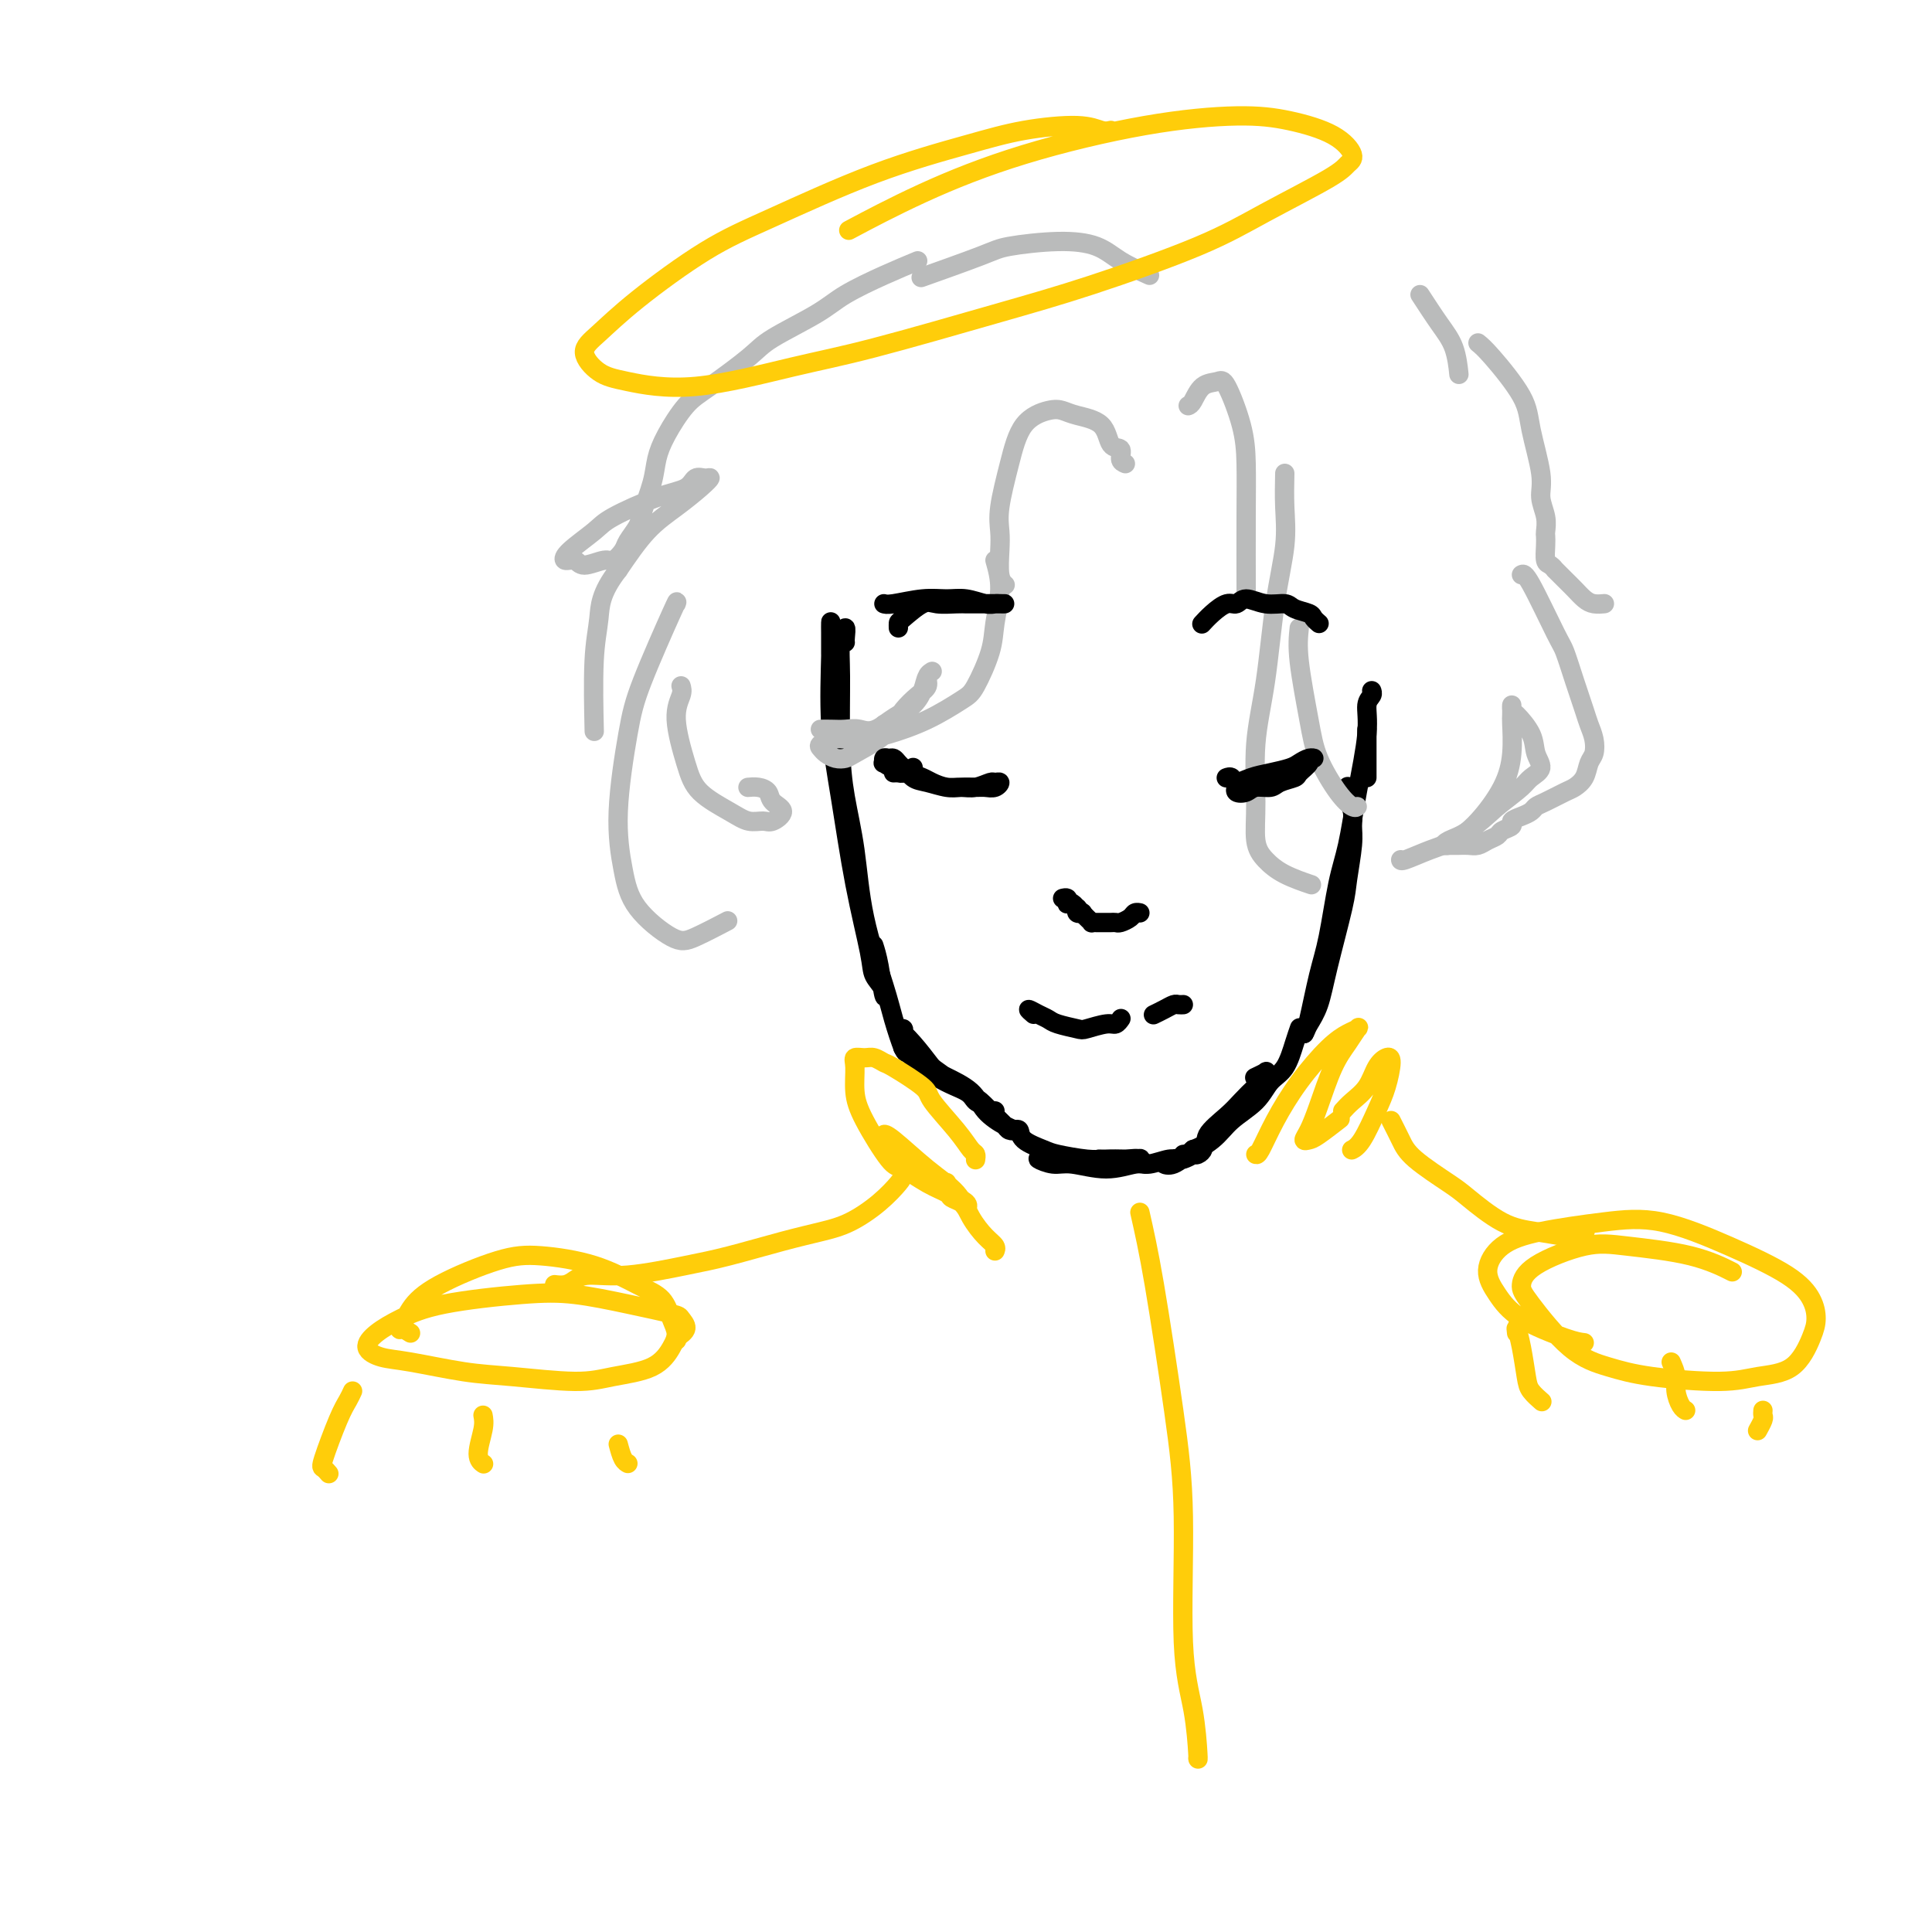 <svg viewBox='0 0 400 400' version='1.1' xmlns='http://www.w3.org/2000/svg' xmlns:xlink='http://www.w3.org/1999/xlink'><g fill='none' stroke='rgb(0,0,0)' stroke-width='4' stroke-linecap='round' stroke-linejoin='round'><path d='M172,135c0.000,0.430 0.000,0.860 0,0c-0.000,-0.860 -0.000,-3.010 0,-4c0.000,-0.990 0.000,-0.822 0,-1c-0.000,-0.178 -0.002,-0.704 0,-1c0.002,-0.296 0.006,-0.364 0,0c-0.006,0.364 -0.021,1.160 0,2c0.021,0.840 0.079,1.722 0,5c-0.079,3.278 -0.296,8.950 0,14c0.296,5.050 1.106,9.478 2,15c0.894,5.522 1.872,12.140 3,18c1.128,5.860 2.404,10.963 3,14c0.596,3.037 0.510,4.008 1,5c0.490,0.992 1.557,2.006 2,3c0.443,0.994 0.263,1.967 0,1c-0.263,-0.967 -0.609,-3.876 -1,-6c-0.391,-2.124 -0.826,-3.464 -1,-4c-0.174,-0.536 -0.087,-0.268 0,0'/><path d='M175,133c-0.031,-0.137 -0.061,-0.273 0,-1c0.061,-0.727 0.215,-2.043 0,-2c-0.215,0.043 -0.797,1.446 -1,3c-0.203,1.554 -0.026,3.258 0,7c0.026,3.742 -0.099,9.522 0,14c0.099,4.478 0.421,7.654 1,11c0.579,3.346 1.416,6.862 2,11c0.584,4.138 0.916,8.898 2,14c1.084,5.102 2.921,10.547 4,14c1.079,3.453 1.399,4.913 2,7c0.601,2.087 1.482,4.800 2,6c0.518,1.200 0.672,0.888 1,1c0.328,0.112 0.830,0.649 1,1c0.170,0.351 0.007,0.515 0,0c-0.007,-0.515 0.141,-1.710 0,-2c-0.141,-0.290 -0.573,0.325 -1,0c-0.427,-0.325 -0.850,-1.589 -1,-2c-0.150,-0.411 -0.028,0.032 0,0c0.028,-0.032 -0.037,-0.537 0,-1c0.037,-0.463 0.176,-0.884 0,-1c-0.176,-0.116 -0.666,0.072 -1,0c-0.334,-0.072 -0.513,-0.404 0,0c0.513,0.404 1.718,1.544 3,3c1.282,1.456 2.641,3.228 4,5'/><path d='M193,221c2.372,1.671 5.304,3.849 7,5c1.696,1.151 2.158,1.276 3,2c0.842,0.724 2.064,2.049 3,3c0.936,0.951 1.586,1.529 2,2c0.414,0.471 0.591,0.836 1,1c0.409,0.164 1.049,0.128 1,0c-0.049,-0.128 -0.786,-0.349 -2,-1c-1.214,-0.651 -2.906,-1.731 -4,-3c-1.094,-1.269 -1.591,-2.725 -3,-4c-1.409,-1.275 -3.729,-2.369 -5,-3c-1.271,-0.631 -1.493,-0.800 -2,-1c-0.507,-0.200 -1.299,-0.433 -2,-1c-0.701,-0.567 -1.309,-1.470 -2,-2c-0.691,-0.530 -1.464,-0.686 -2,-1c-0.536,-0.314 -0.835,-0.785 -1,-1c-0.165,-0.215 -0.195,-0.174 1,1c1.195,1.174 3.615,3.481 6,5c2.385,1.519 4.734,2.249 6,3c1.266,0.751 1.450,1.522 2,2c0.550,0.478 1.467,0.664 2,1c0.533,0.336 0.682,0.821 1,1c0.318,0.179 0.805,0.051 1,0c0.195,-0.051 0.097,-0.026 0,0'/><path d='M210,234c-0.112,0.046 -0.224,0.092 0,0c0.224,-0.092 0.783,-0.322 1,0c0.217,0.322 0.091,1.197 1,2c0.909,0.803 2.854,1.536 4,2c1.146,0.464 1.492,0.661 3,1c1.508,0.339 4.179,0.822 6,1c1.821,0.178 2.794,0.053 4,0c1.206,-0.053 2.647,-0.032 4,0c1.353,0.032 2.619,0.075 3,0c0.381,-0.075 -0.123,-0.269 0,0c0.123,0.269 0.874,1.000 1,1c0.126,-0.000 -0.372,-0.732 -1,-1c-0.628,-0.268 -1.385,-0.072 -3,0c-1.615,0.072 -4.089,0.019 -5,0c-0.911,-0.019 -0.260,-0.006 0,0c0.260,0.006 0.130,0.003 0,0'/><path d='M217,240c-0.239,0.033 -0.478,0.066 -1,0c-0.522,-0.066 -1.328,-0.232 -1,0c0.328,0.232 1.791,0.862 3,1c1.209,0.138 2.166,-0.216 4,0c1.834,0.216 4.546,1.001 7,1c2.454,-0.001 4.650,-0.789 6,-1c1.350,-0.211 1.854,0.154 3,0c1.146,-0.154 2.933,-0.826 4,-1c1.067,-0.174 1.413,0.150 2,0c0.587,-0.150 1.416,-0.776 2,-1c0.584,-0.224 0.924,-0.047 1,0c0.076,0.047 -0.111,-0.037 0,0c0.111,0.037 0.520,0.196 1,0c0.480,-0.196 1.029,-0.746 1,-1c-0.029,-0.254 -0.638,-0.213 -1,0c-0.362,0.213 -0.478,0.597 -1,1c-0.522,0.403 -1.451,0.825 -2,1c-0.549,0.175 -0.717,0.102 -1,0c-0.283,-0.102 -0.681,-0.232 -1,0c-0.319,0.232 -0.560,0.825 -1,1c-0.440,0.175 -1.080,-0.068 -1,0c0.080,0.068 0.880,0.448 2,0c1.120,-0.448 2.560,-1.724 4,-3'/><path d='M247,238c3.259,-1.093 2.408,-1.827 3,-3c0.592,-1.173 2.627,-2.787 4,-4c1.373,-1.213 2.083,-2.025 3,-3c0.917,-0.975 2.042,-2.114 3,-3c0.958,-0.886 1.749,-1.519 2,-2c0.251,-0.481 -0.038,-0.808 0,-1c0.038,-0.192 0.402,-0.247 0,0c-0.402,0.247 -1.570,0.797 -2,1c-0.430,0.203 -0.123,0.058 0,0c0.123,-0.058 0.061,-0.029 0,0'/><path d='M245,239c-0.058,0.243 -0.116,0.487 1,0c1.116,-0.487 3.405,-1.703 5,-3c1.595,-1.297 2.497,-2.675 4,-4c1.503,-1.325 3.608,-2.597 5,-4c1.392,-1.403 2.072,-2.937 3,-4c0.928,-1.063 2.104,-1.656 3,-3c0.896,-1.344 1.510,-3.439 2,-5c0.490,-1.561 0.854,-2.589 1,-3c0.146,-0.411 0.073,-0.206 0,0'/><path d='M270,214c0.234,-0.547 0.468,-1.094 1,-2c0.532,-0.906 1.362,-2.171 2,-4c0.638,-1.829 1.085,-4.222 2,-8c0.915,-3.778 2.299,-8.940 3,-12c0.701,-3.060 0.720,-4.016 1,-6c0.280,-1.984 0.821,-4.994 1,-7c0.179,-2.006 -0.005,-3.007 0,-4c0.005,-0.993 0.197,-1.977 0,-3c-0.197,-1.023 -0.784,-2.083 -1,-3c-0.216,-0.917 -0.062,-1.691 0,-2c0.062,-0.309 0.031,-0.155 0,0'/><path d='M270,214c0.244,-0.415 0.488,-0.829 1,-3c0.512,-2.171 1.291,-6.097 2,-9c0.709,-2.903 1.346,-4.782 2,-8c0.654,-3.218 1.323,-7.776 2,-11c0.677,-3.224 1.362,-5.115 2,-8c0.638,-2.885 1.229,-6.763 2,-11c0.771,-4.237 1.723,-8.834 2,-12c0.277,-3.166 -0.122,-4.900 0,-6c0.122,-1.100 0.764,-1.565 1,-2c0.236,-0.435 0.068,-0.838 0,-1c-0.068,-0.162 -0.034,-0.081 0,0'/><path d='M283,161c0.000,-2.762 0.000,-5.524 0,-7c0.000,-1.476 0.000,-1.667 0,-2c0.000,-0.333 0.000,-0.810 0,-1c0.000,-0.190 0.000,-0.095 0,0'/></g>
<g fill='none' stroke='rgb(186,187,187)' stroke-width='4' stroke-linecap='round' stroke-linejoin='round'><path d='M246,84c0.277,-0.107 0.554,-0.215 1,-1c0.446,-0.785 1.062,-2.248 2,-3c0.938,-0.752 2.199,-0.794 3,-1c0.801,-0.206 1.143,-0.575 2,1c0.857,1.575 2.230,5.093 3,8c0.770,2.907 0.938,5.202 1,8c0.062,2.798 0.017,6.100 0,11c-0.017,4.900 -0.005,11.400 0,14c0.005,2.600 0.002,1.300 0,0'/><path d='M266,98c-0.049,2.309 -0.098,4.618 0,7c0.098,2.382 0.342,4.837 0,8c-0.342,3.163 -1.270,7.035 -2,12c-0.730,4.965 -1.263,11.024 -2,16c-0.737,4.976 -1.680,8.870 -2,13c-0.320,4.130 -0.018,8.498 0,12c0.018,3.502 -0.246,6.140 0,8c0.246,1.860 1.004,2.942 2,4c0.996,1.058 2.230,2.093 4,3c1.770,0.907 4.077,1.688 5,2c0.923,0.312 0.461,0.156 0,0'/><path d='M269,130c-0.192,1.792 -0.385,3.584 0,7c0.385,3.416 1.347,8.456 2,12c0.653,3.544 0.998,5.590 2,8c1.002,2.410 2.660,5.182 4,7c1.340,1.818 2.361,2.682 3,3c0.639,0.318 0.897,0.091 1,0c0.103,-0.091 0.052,-0.045 0,0'/><path d='M294,61c1.381,2.119 2.762,4.238 4,6c1.238,1.762 2.333,3.167 3,5c0.667,1.833 0.905,4.095 1,5c0.095,0.905 0.048,0.452 0,0'/><path d='M306,71c0.632,0.510 1.265,1.020 3,3c1.735,1.980 4.574,5.429 6,8c1.426,2.571 1.440,4.265 2,7c0.560,2.735 1.667,6.511 2,9c0.333,2.489 -0.107,3.691 0,5c0.107,1.309 0.760,2.726 1,4c0.240,1.274 0.067,2.407 0,3c-0.067,0.593 -0.028,0.646 0,1c0.028,0.354 0.044,1.007 0,2c-0.044,0.993 -0.150,2.325 0,3c0.150,0.675 0.554,0.695 1,1c0.446,0.305 0.935,0.897 1,1c0.065,0.103 -0.292,-0.284 0,0c0.292,0.284 1.234,1.239 2,2c0.766,0.761 1.354,1.328 2,2c0.646,0.672 1.348,1.448 2,2c0.652,0.552 1.252,0.879 2,1c0.748,0.121 1.642,0.034 2,0c0.358,-0.034 0.179,-0.017 0,0'/><path d='M315,119c0.327,-0.203 0.655,-0.406 2,2c1.345,2.406 3.708,7.420 5,10c1.292,2.580 1.513,2.724 2,4c0.487,1.276 1.242,3.683 2,6c0.758,2.317 1.520,4.545 2,6c0.480,1.455 0.676,2.136 1,3c0.324,0.864 0.774,1.909 1,3c0.226,1.091 0.228,2.228 0,3c-0.228,0.772 -0.687,1.180 -1,2c-0.313,0.820 -0.479,2.051 -1,3c-0.521,0.949 -1.396,1.616 -2,2c-0.604,0.384 -0.938,0.484 -2,1c-1.062,0.516 -2.853,1.448 -4,2c-1.147,0.552 -1.650,0.725 -2,1c-0.350,0.275 -0.546,0.651 -1,1c-0.454,0.349 -1.168,0.671 -2,1c-0.832,0.329 -1.784,0.665 -2,1c-0.216,0.335 0.304,0.668 0,1c-0.304,0.332 -1.432,0.663 -2,1c-0.568,0.337 -0.574,0.679 -1,1c-0.426,0.321 -1.271,0.622 -2,1c-0.729,0.378 -1.343,0.833 -2,1c-0.657,0.167 -1.357,0.045 -2,0c-0.643,-0.045 -1.229,-0.015 -2,0c-0.771,0.015 -1.727,0.014 -2,0c-0.273,-0.014 0.137,-0.043 0,0c-0.137,0.043 -0.820,0.156 -1,0c-0.180,-0.156 0.144,-0.580 1,-1c0.856,-0.420 2.245,-0.834 4,-2c1.755,-1.166 3.878,-3.083 6,-5'/><path d='M310,167c2.595,-2.045 4.081,-3.158 5,-4c0.919,-0.842 1.269,-1.413 2,-2c0.731,-0.587 1.842,-1.189 2,-2c0.158,-0.811 -0.637,-1.831 -1,-3c-0.363,-1.169 -0.293,-2.489 -1,-4c-0.707,-1.511 -2.190,-3.215 -3,-4c-0.810,-0.785 -0.948,-0.652 -1,-1c-0.052,-0.348 -0.017,-1.177 0,-1c0.017,0.177 0.018,1.359 0,2c-0.018,0.641 -0.055,0.742 0,2c0.055,1.258 0.200,3.673 0,6c-0.200,2.327 -0.747,4.564 -2,7c-1.253,2.436 -3.211,5.069 -5,7c-1.789,1.931 -3.407,3.158 -5,4c-1.593,0.842 -3.159,1.298 -5,2c-1.841,0.702 -3.957,1.651 -5,2c-1.043,0.349 -1.012,0.100 -1,0c0.012,-0.100 0.006,-0.050 0,0'/><path d='M233,96c-0.477,-0.198 -0.953,-0.396 -1,-1c-0.047,-0.604 0.336,-1.615 0,-2c-0.336,-0.385 -1.389,-0.143 -2,-1c-0.611,-0.857 -0.779,-2.813 -2,-4c-1.221,-1.187 -3.496,-1.606 -5,-2c-1.504,-0.394 -2.239,-0.763 -3,-1c-0.761,-0.237 -1.549,-0.342 -3,0c-1.451,0.342 -3.565,1.132 -5,3c-1.435,1.868 -2.189,4.815 -3,8c-0.811,3.185 -1.678,6.608 -2,9c-0.322,2.392 -0.100,3.751 0,5c0.100,1.249 0.078,2.386 0,4c-0.078,1.614 -0.213,3.704 0,5c0.213,1.296 0.775,1.799 1,2c0.225,0.201 0.112,0.101 0,0'/><path d='M206,116c0.526,1.873 1.053,3.746 1,6c-0.053,2.254 -0.685,4.889 -1,7c-0.315,2.111 -0.313,3.696 -1,6c-0.687,2.304 -2.062,5.325 -3,7c-0.938,1.675 -1.438,2.004 -3,3c-1.562,0.996 -4.185,2.658 -7,4c-2.815,1.342 -5.823,2.362 -8,3c-2.177,0.638 -3.522,0.892 -5,1c-1.478,0.108 -3.087,0.070 -4,0c-0.913,-0.070 -1.129,-0.173 -2,0c-0.871,0.173 -2.399,0.621 -3,1c-0.601,0.379 -0.277,0.689 0,1c0.277,0.311 0.507,0.625 1,1c0.493,0.375 1.249,0.813 2,1c0.751,0.187 1.499,0.122 2,0c0.501,-0.122 0.756,-0.301 2,-1c1.244,-0.699 3.476,-1.916 5,-3c1.524,-1.084 2.341,-2.034 3,-3c0.659,-0.966 1.162,-1.948 2,-3c0.838,-1.052 2.011,-2.175 3,-3c0.989,-0.825 1.793,-1.351 2,-2c0.207,-0.649 -0.184,-1.422 0,-2c0.184,-0.578 0.944,-0.962 1,-1c0.056,-0.038 -0.593,0.269 -1,1c-0.407,0.731 -0.573,1.887 -1,3c-0.427,1.113 -1.115,2.184 -2,3c-0.885,0.816 -1.967,1.376 -3,2c-1.033,0.624 -2.016,1.312 -3,2'/><path d='M183,150c-2.538,1.928 -3.882,1.249 -5,1c-1.118,-0.249 -2.011,-0.067 -3,0c-0.989,0.067 -2.074,0.018 -3,0c-0.926,-0.018 -1.693,-0.005 -2,0c-0.307,0.005 -0.153,0.003 0,0'/><path d='M238,57c-2.138,-0.965 -4.276,-1.929 -6,-3c-1.724,-1.071 -3.035,-2.248 -5,-3c-1.965,-0.752 -4.585,-1.080 -8,-1c-3.415,0.080 -7.627,0.568 -10,1c-2.373,0.432 -2.908,0.809 -6,2c-3.092,1.191 -8.741,3.198 -11,4c-2.259,0.802 -1.130,0.401 0,0'/><path d='M190,54c-2.168,0.901 -4.337,1.803 -7,3c-2.663,1.197 -5.822,2.691 -8,4c-2.178,1.309 -3.376,2.434 -6,4c-2.624,1.566 -6.674,3.573 -9,5c-2.326,1.427 -2.928,2.275 -5,4c-2.072,1.725 -5.615,4.328 -8,6c-2.385,1.672 -3.613,2.412 -5,4c-1.387,1.588 -2.934,4.024 -4,6c-1.066,1.976 -1.652,3.492 -2,5c-0.348,1.508 -0.460,3.008 -1,5c-0.540,1.992 -1.510,4.475 -2,6c-0.490,1.525 -0.499,2.092 -1,3c-0.501,0.908 -1.493,2.157 -2,3c-0.507,0.843 -0.530,1.279 -1,2c-0.470,0.721 -1.387,1.725 -2,2c-0.613,0.275 -0.921,-0.179 -2,0c-1.079,0.179 -2.927,0.991 -4,1c-1.073,0.009 -1.370,-0.786 -2,-1c-0.630,-0.214 -1.594,0.153 -2,0c-0.406,-0.153 -0.253,-0.827 1,-2c1.253,-1.173 3.606,-2.844 5,-4c1.394,-1.156 1.830,-1.798 4,-3c2.170,-1.202 6.075,-2.964 9,-4c2.925,-1.036 4.871,-1.345 6,-2c1.129,-0.655 1.441,-1.656 2,-2c0.559,-0.344 1.365,-0.031 2,0c0.635,0.031 1.098,-0.221 1,0c-0.098,0.221 -0.758,0.915 -2,2c-1.242,1.085 -3.065,2.561 -5,4c-1.935,1.439 -3.981,2.840 -6,5c-2.019,2.160 -4.009,5.080 -6,8'/><path d='M128,118c-3.785,4.866 -3.746,7.531 -4,10c-0.254,2.469 -0.799,4.742 -1,9c-0.201,4.258 -0.057,10.502 0,13c0.057,2.498 0.029,1.249 0,0'/><path d='M140,125c0.183,-0.514 0.367,-1.028 -1,2c-1.367,3.028 -4.284,9.599 -6,14c-1.716,4.401 -2.230,6.633 -3,11c-0.770,4.367 -1.794,10.868 -2,16c-0.206,5.132 0.408,8.895 1,12c0.592,3.105 1.161,5.553 3,8c1.839,2.447 4.946,4.893 7,6c2.054,1.107 3.053,0.875 5,0c1.947,-0.875 4.842,-2.393 6,-3c1.158,-0.607 0.579,-0.304 0,0'/><path d='M141,142c0.161,0.511 0.321,1.022 0,2c-0.321,0.978 -1.125,2.424 -1,5c0.125,2.576 1.178,6.284 2,9c0.822,2.716 1.412,4.442 3,6c1.588,1.558 4.172,2.947 6,4c1.828,1.053 2.900,1.769 4,2c1.100,0.231 2.230,-0.021 3,0c0.770,0.021 1.182,0.317 2,0c0.818,-0.317 2.044,-1.248 2,-2c-0.044,-0.752 -1.357,-1.326 -2,-2c-0.643,-0.674 -0.617,-1.449 -1,-2c-0.383,-0.551 -1.175,-0.880 -2,-1c-0.825,-0.120 -1.684,-0.032 -2,0c-0.316,0.032 -0.090,0.009 0,0c0.090,-0.009 0.045,-0.005 0,0'/></g>
<g fill='none' stroke='rgb(0,0,0)' stroke-width='4' stroke-linecap='round' stroke-linejoin='round'><path d='M189,159c0.050,-0.089 0.099,-0.178 0,0c-0.099,0.178 -0.347,0.622 0,1c0.347,0.378 1.289,0.691 2,1c0.711,0.309 1.192,0.615 2,1c0.808,0.385 1.942,0.850 3,1c1.058,0.150 2.039,-0.013 3,0c0.961,0.013 1.902,0.203 3,0c1.098,-0.203 2.355,-0.801 3,-1c0.645,-0.199 0.679,-0.001 1,0c0.321,0.001 0.928,-0.196 1,0c0.072,0.196 -0.391,0.786 -1,1c-0.609,0.214 -1.363,0.054 -2,0c-0.637,-0.054 -1.157,-0.002 -2,0c-0.843,0.002 -2.008,-0.046 -3,0c-0.992,0.046 -1.812,0.185 -3,0c-1.188,-0.185 -2.742,-0.695 -4,-1c-1.258,-0.305 -2.218,-0.406 -3,-1c-0.782,-0.594 -1.387,-1.680 -2,-2c-0.613,-0.320 -1.233,0.125 -2,0c-0.767,-0.125 -1.681,-0.819 -2,-1c-0.319,-0.181 -0.044,0.150 0,0c0.044,-0.150 -0.142,-0.783 0,-1c0.142,-0.217 0.613,-0.020 1,0c0.387,0.020 0.691,-0.139 1,0c0.309,0.139 0.622,0.576 1,1c0.378,0.424 0.822,0.835 1,1c0.178,0.165 0.089,0.082 0,0'/><path d='M187,159c0.663,0.381 0.321,0.834 0,1c-0.321,0.166 -0.622,0.044 -1,0c-0.378,-0.044 -0.832,-0.012 -1,0c-0.168,0.012 -0.048,0.003 0,0c0.048,-0.003 0.024,-0.002 0,0'/><path d='M186,130c-0.009,-0.400 -0.017,-0.801 0,-1c0.017,-0.199 0.060,-0.197 1,-1c0.940,-0.803 2.778,-2.411 4,-3c1.222,-0.589 1.830,-0.158 3,0c1.170,0.158 2.902,0.042 4,0c1.098,-0.042 1.561,-0.011 2,0c0.439,0.011 0.854,0.003 2,0c1.146,-0.003 3.022,-0.001 4,0c0.978,0.001 1.058,-0.000 1,0c-0.058,0.000 -0.255,0.001 0,0c0.255,-0.001 0.960,-0.004 1,0c0.040,0.004 -0.585,0.015 -1,0c-0.415,-0.015 -0.618,-0.058 -1,0c-0.382,0.058 -0.942,0.215 -2,0c-1.058,-0.215 -2.613,-0.804 -4,-1c-1.387,-0.196 -2.607,-0.000 -4,0c-1.393,0.000 -2.961,-0.196 -5,0c-2.039,0.196 -4.549,0.783 -6,1c-1.451,0.217 -1.843,0.062 -2,0c-0.157,-0.062 -0.078,-0.031 0,0'/><path d='M254,161c-0.101,0.037 -0.201,0.074 0,0c0.201,-0.074 0.705,-0.257 1,0c0.295,0.257 0.382,0.956 1,1c0.618,0.044 1.765,-0.566 3,-1c1.235,-0.434 2.556,-0.690 4,-1c1.444,-0.310 3.009,-0.672 4,-1c0.991,-0.328 1.406,-0.622 2,-1c0.594,-0.378 1.367,-0.841 2,-1c0.633,-0.159 1.125,-0.015 1,0c-0.125,0.015 -0.867,-0.098 -1,0c-0.133,0.098 0.341,0.409 0,1c-0.341,0.591 -1.499,1.464 -2,2c-0.501,0.536 -0.346,0.736 -1,1c-0.654,0.264 -2.116,0.594 -3,1c-0.884,0.406 -1.189,0.890 -2,1c-0.811,0.110 -2.126,-0.153 -3,0c-0.874,0.153 -1.306,0.721 -2,1c-0.694,0.279 -1.648,0.267 -2,0c-0.352,-0.267 -0.100,-0.791 0,-1c0.100,-0.209 0.050,-0.105 0,0'/><path d='M249,129c-0.149,0.163 -0.298,0.326 0,0c0.298,-0.326 1.044,-1.141 2,-2c0.956,-0.859 2.123,-1.762 3,-2c0.877,-0.238 1.465,0.188 2,0c0.535,-0.188 1.015,-0.990 2,-1c0.985,-0.010 2.473,0.771 4,1c1.527,0.229 3.092,-0.092 4,0c0.908,0.092 1.158,0.599 2,1c0.842,0.401 2.277,0.695 3,1c0.723,0.305 0.733,0.621 1,1c0.267,0.379 0.791,0.823 1,1c0.209,0.177 0.105,0.089 0,0'/><path d='M214,210c-0.597,-0.512 -1.193,-1.023 -1,-1c0.193,0.023 1.176,0.582 2,1c0.824,0.418 1.488,0.696 2,1c0.512,0.304 0.872,0.632 2,1c1.128,0.368 3.024,0.774 4,1c0.976,0.226 1.032,0.270 2,0c0.968,-0.270 2.847,-0.856 4,-1c1.153,-0.144 1.580,0.154 2,0c0.420,-0.154 0.834,-0.758 1,-1c0.166,-0.242 0.083,-0.121 0,0'/></g>
<g fill='none' stroke='rgb(255,205,10)' stroke-width='4' stroke-linecap='round' stroke-linejoin='round'><path d='M230,27c-0.546,0.128 -1.092,0.256 -2,0c-0.908,-0.256 -2.177,-0.894 -5,-1c-2.823,-0.106 -7.199,0.322 -11,1c-3.801,0.678 -7.029,1.607 -12,3c-4.971,1.393 -11.687,3.251 -19,6c-7.313,2.749 -15.223,6.391 -21,9c-5.777,2.609 -9.421,4.187 -14,7c-4.579,2.813 -10.093,6.861 -14,10c-3.907,3.139 -6.206,5.370 -8,7c-1.794,1.630 -3.083,2.659 -3,4c0.083,1.341 1.539,2.995 3,4c1.461,1.005 2.929,1.361 6,2c3.071,0.639 7.746,1.560 14,1c6.254,-0.560 14.087,-2.602 20,-4c5.913,-1.398 9.908,-2.153 17,-4c7.092,-1.847 17.283,-4.788 25,-7c7.717,-2.212 12.960,-3.695 20,-6c7.040,-2.305 15.878,-5.431 22,-8c6.122,-2.569 9.527,-4.582 14,-7c4.473,-2.418 10.013,-5.243 13,-7c2.987,-1.757 3.421,-2.447 4,-3c0.579,-0.553 1.303,-0.968 1,-2c-0.303,-1.032 -1.631,-2.681 -4,-4c-2.369,-1.319 -5.777,-2.310 -9,-3c-3.223,-0.690 -6.260,-1.081 -11,-1c-4.740,0.081 -11.185,0.632 -19,2c-7.815,1.368 -17.002,3.552 -25,6c-7.998,2.448 -14.807,5.159 -21,8c-6.193,2.841 -11.769,5.812 -14,7c-2.231,1.188 -1.115,0.594 0,0'/></g>
<g fill='none' stroke='rgb(0,0,0)' stroke-width='4' stroke-linecap='round' stroke-linejoin='round'><path d='M223,188c0.444,0.445 0.889,0.890 1,1c0.111,0.110 -0.111,-0.114 0,0c0.111,0.114 0.556,0.566 1,1c0.444,0.434 0.889,0.848 1,1c0.111,0.152 -0.111,0.041 0,0c0.111,-0.041 0.554,-0.011 1,0c0.446,0.011 0.893,0.003 1,0c0.107,-0.003 -0.127,0.000 0,0c0.127,-0.000 0.615,-0.003 1,0c0.385,0.003 0.666,0.011 1,0c0.334,-0.011 0.720,-0.041 1,0c0.280,0.041 0.453,0.155 1,0c0.547,-0.155 1.466,-0.578 2,-1c0.534,-0.422 0.682,-0.845 1,-1c0.318,-0.155 0.805,-0.044 1,0c0.195,0.044 0.097,0.022 0,0'/><path d='M224,189c0.112,-0.032 0.223,-0.065 0,0c-0.223,0.065 -0.781,0.227 -1,0c-0.219,-0.227 -0.097,-0.845 0,-1c0.097,-0.155 0.171,0.151 0,0c-0.171,-0.151 -0.585,-0.758 -1,-1c-0.415,-0.242 -0.829,-0.117 -1,0c-0.171,0.117 -0.097,0.227 0,0c0.097,-0.227 0.219,-0.792 0,-1c-0.219,-0.208 -0.777,-0.059 -1,0c-0.223,0.059 -0.112,0.030 0,0'/><path d='M239,210c-0.172,0.083 -0.344,0.166 0,0c0.344,-0.166 1.202,-0.580 2,-1c0.798,-0.420 1.534,-0.844 2,-1c0.466,-0.156 0.661,-0.042 1,0c0.339,0.042 0.822,0.011 1,0c0.178,-0.011 0.051,-0.003 0,0c-0.051,0.003 -0.025,0.002 0,0'/></g>
<g fill='none' stroke='rgb(255,205,10)' stroke-width='4' stroke-linecap='round' stroke-linejoin='round'><path d='M202,240c-0.017,0.104 -0.033,0.207 0,0c0.033,-0.207 0.116,-0.725 0,-1c-0.116,-0.275 -0.430,-0.309 -1,-1c-0.570,-0.691 -1.395,-2.041 -3,-4c-1.605,-1.959 -3.991,-4.529 -5,-6c-1.009,-1.471 -0.640,-1.844 -2,-3c-1.360,-1.156 -4.449,-3.095 -6,-4c-1.551,-0.905 -1.564,-0.775 -2,-1c-0.436,-0.225 -1.295,-0.806 -2,-1c-0.705,-0.194 -1.258,-0.002 -2,0c-0.742,0.002 -1.674,-0.185 -2,0c-0.326,0.185 -0.045,0.740 0,2c0.045,1.260 -0.145,3.223 0,5c0.145,1.777 0.624,3.369 2,6c1.376,2.631 3.649,6.302 5,8c1.351,1.698 1.780,1.424 3,2c1.220,0.576 3.230,2.001 5,3c1.770,0.999 3.300,1.572 4,2c0.700,0.428 0.570,0.712 1,1c0.430,0.288 1.422,0.581 2,1c0.578,0.419 0.743,0.963 1,1c0.257,0.037 0.605,-0.433 0,-1c-0.605,-0.567 -2.163,-1.229 -3,-2c-0.837,-0.771 -0.953,-1.649 -1,-2c-0.047,-0.351 -0.023,-0.176 0,0'/><path d='M186,237c-0.717,-0.319 -1.433,-0.639 -2,-1c-0.567,-0.361 -0.984,-0.765 -1,-1c-0.016,-0.235 0.369,-0.302 2,1c1.631,1.302 4.507,3.973 7,6c2.493,2.027 4.601,3.408 6,5c1.399,1.592 2.088,3.393 3,5c0.912,1.607 2.049,3.018 3,4c0.951,0.982 1.718,1.534 2,2c0.282,0.466 0.081,0.848 0,1c-0.081,0.152 -0.040,0.076 0,0'/><path d='M260,239c0.193,0.065 0.387,0.130 1,-1c0.613,-1.130 1.646,-3.455 3,-6c1.354,-2.545 3.030,-5.311 5,-8c1.970,-2.689 4.236,-5.301 6,-7c1.764,-1.699 3.028,-2.486 4,-3c0.972,-0.514 1.652,-0.757 2,-1c0.348,-0.243 0.364,-0.487 0,0c-0.364,0.487 -1.107,1.703 -2,3c-0.893,1.297 -1.935,2.673 -3,5c-1.065,2.327 -2.152,5.603 -3,8c-0.848,2.397 -1.456,3.913 -2,5c-0.544,1.087 -1.024,1.744 -1,2c0.024,0.256 0.553,0.110 1,0c0.447,-0.110 0.813,-0.183 2,-1c1.187,-0.817 3.196,-2.376 4,-3c0.804,-0.624 0.402,-0.312 0,0'/><path d='M278,230c0.553,-0.611 1.105,-1.222 2,-2c0.895,-0.778 2.132,-1.724 3,-3c0.868,-1.276 1.366,-2.882 2,-4c0.634,-1.118 1.404,-1.747 2,-2c0.596,-0.253 1.018,-0.131 1,1c-0.018,1.131 -0.474,3.270 -1,5c-0.526,1.730 -1.120,3.051 -2,5c-0.880,1.949 -2.045,4.525 -3,6c-0.955,1.475 -1.702,1.850 -2,2c-0.298,0.150 -0.149,0.075 0,0'/><path d='M236,251c0.879,3.877 1.759,7.754 3,15c1.241,7.246 2.844,17.862 4,26c1.156,8.138 1.865,13.799 2,22c0.135,8.201 -0.304,18.943 0,26c0.304,7.057 1.349,10.428 2,14c0.651,3.572 0.906,7.346 1,9c0.094,1.654 0.027,1.187 0,1c-0.027,-0.187 -0.013,-0.093 0,0'/><path d='M187,240c-0.001,-0.127 -0.001,-0.254 0,0c0.001,0.254 0.004,0.889 0,1c-0.004,0.111 -0.015,-0.300 0,0c0.015,0.300 0.057,1.312 0,2c-0.057,0.688 -0.214,1.051 -1,2c-0.786,0.949 -2.200,2.485 -4,4c-1.800,1.515 -3.987,3.010 -6,4c-2.013,0.990 -3.852,1.474 -6,2c-2.148,0.526 -4.606,1.093 -8,2c-3.394,0.907 -7.724,2.155 -11,3c-3.276,0.845 -5.496,1.288 -9,2c-3.504,0.712 -8.291,1.693 -12,2c-3.709,0.307 -6.339,-0.061 -8,0c-1.661,0.061 -2.352,0.553 -3,1c-0.648,0.447 -1.251,0.851 -2,1c-0.749,0.149 -1.642,0.043 -2,0c-0.358,-0.043 -0.179,-0.021 0,0'/><path d='M85,276c-0.811,-0.514 -1.622,-1.027 -2,-1c-0.378,0.027 -0.322,0.595 0,0c0.322,-0.595 0.911,-2.351 2,-4c1.089,-1.649 2.678,-3.189 6,-5c3.322,-1.811 8.378,-3.893 12,-5c3.622,-1.107 5.810,-1.240 9,-1c3.190,0.240 7.381,0.855 11,2c3.619,1.145 6.667,2.822 9,4c2.333,1.178 3.951,1.856 5,3c1.049,1.144 1.528,2.754 2,4c0.472,1.246 0.938,2.128 1,3c0.062,0.872 -0.280,1.733 -1,3c-0.720,1.267 -1.817,2.940 -4,4c-2.183,1.060 -5.451,1.507 -8,2c-2.549,0.493 -4.379,1.034 -8,1c-3.621,-0.034 -9.031,-0.641 -13,-1c-3.969,-0.359 -6.495,-0.469 -10,-1c-3.505,-0.531 -7.987,-1.482 -11,-2c-3.013,-0.518 -4.556,-0.603 -6,-1c-1.444,-0.397 -2.788,-1.104 -3,-2c-0.212,-0.896 0.707,-1.979 2,-3c1.293,-1.021 2.960,-1.981 5,-3c2.040,-1.019 4.452,-2.098 9,-3c4.548,-0.902 11.231,-1.627 16,-2c4.769,-0.373 7.623,-0.395 11,0c3.377,0.395 7.278,1.208 11,2c3.722,0.792 7.266,1.563 9,2c1.734,0.437 1.659,0.541 2,1c0.341,0.459 1.097,1.274 1,2c-0.097,0.726 -1.049,1.363 -2,2'/><path d='M140,277c0.167,0.833 0.083,0.417 0,0'/><path d='M73,288c-0.285,0.621 -0.570,1.242 -1,2c-0.430,0.758 -1.005,1.653 -2,4c-0.995,2.347 -2.411,6.144 -3,8c-0.589,1.856 -0.351,1.769 0,2c0.351,0.231 0.815,0.780 1,1c0.185,0.220 0.093,0.110 0,0'/><path d='M100,293c0.144,0.762 0.287,1.525 0,3c-0.287,1.475 -1.005,3.663 -1,5c0.005,1.337 0.732,1.821 1,2c0.268,0.179 0.077,0.051 0,0c-0.077,-0.051 -0.038,-0.026 0,0'/><path d='M128,299c0.311,1.156 0.622,2.311 1,3c0.378,0.689 0.822,0.911 1,1c0.178,0.089 0.089,0.044 0,0'/><path d='M288,232c0.697,1.375 1.395,2.750 2,4c0.605,1.250 1.118,2.376 3,4c1.882,1.624 5.135,3.745 7,5c1.865,1.255 2.344,1.644 4,3c1.656,1.356 4.490,3.680 7,5c2.510,1.320 4.698,1.635 7,2c2.302,0.365 4.720,0.778 6,1c1.280,0.222 1.421,0.252 2,0c0.579,-0.252 1.594,-0.786 2,-1c0.406,-0.214 0.203,-0.107 0,0'/><path d='M328,278c-0.803,-0.090 -1.607,-0.180 -4,-1c-2.393,-0.820 -6.377,-2.369 -9,-4c-2.623,-1.631 -3.886,-3.344 -5,-5c-1.114,-1.656 -2.080,-3.257 -2,-5c0.080,-1.743 1.205,-3.630 3,-5c1.795,-1.370 4.262,-2.223 8,-3c3.738,-0.777 8.749,-1.479 13,-2c4.251,-0.521 7.742,-0.863 12,0c4.258,0.863 9.283,2.931 14,5c4.717,2.069 9.125,4.141 12,6c2.875,1.859 4.217,3.506 5,5c0.783,1.494 1.008,2.835 1,4c-0.008,1.165 -0.250,2.152 -1,4c-0.750,1.848 -2.007,4.556 -4,6c-1.993,1.444 -4.721,1.624 -7,2c-2.279,0.376 -4.109,0.950 -8,1c-3.891,0.050 -9.842,-0.422 -14,-1c-4.158,-0.578 -6.523,-1.262 -9,-2c-2.477,-0.738 -5.067,-1.529 -8,-4c-2.933,-2.471 -6.210,-6.621 -8,-9c-1.790,-2.379 -2.092,-2.987 -2,-4c0.092,-1.013 0.579,-2.432 3,-4c2.421,-1.568 6.776,-3.285 10,-4c3.224,-0.715 5.318,-0.429 9,0c3.682,0.429 8.953,1.000 13,2c4.047,1.000 6.871,2.429 8,3c1.129,0.571 0.565,0.286 0,0'/><path d='M314,276c-0.087,-0.714 -0.174,-1.427 0,-1c0.174,0.427 0.607,1.996 1,4c0.393,2.004 0.744,4.444 1,6c0.256,1.556 0.415,2.226 1,3c0.585,0.774 1.596,1.650 2,2c0.404,0.350 0.202,0.175 0,0'/><path d='M346,282c0.445,1.011 0.890,2.022 1,3c0.110,0.978 -0.115,1.922 0,3c0.115,1.078 0.569,2.290 1,3c0.431,0.710 0.837,0.917 1,1c0.163,0.083 0.081,0.041 0,0'/><path d='M365,292c-0.030,0.369 -0.060,0.738 0,1c0.060,0.262 0.208,0.417 0,1c-0.208,0.583 -0.774,1.595 -1,2c-0.226,0.405 -0.113,0.202 0,0'/></g>
</svg>